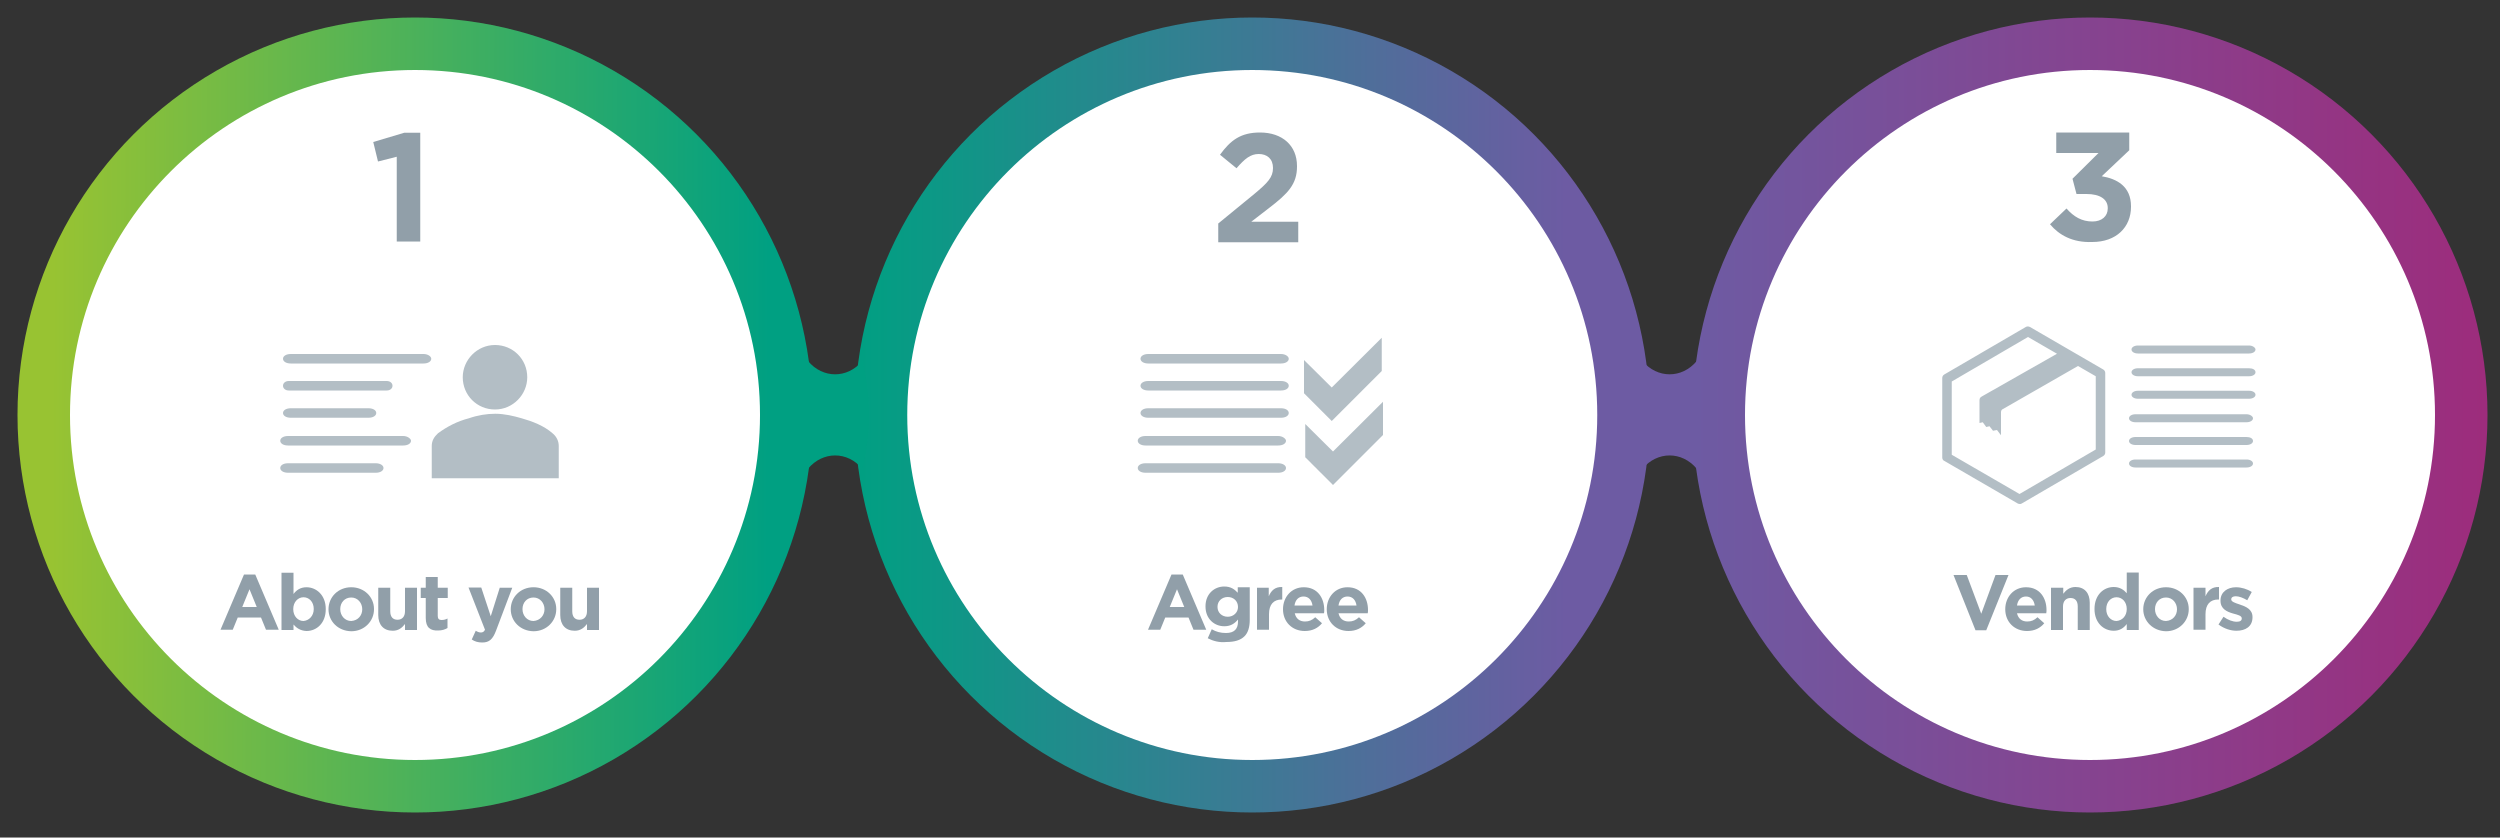 <?xml version="1.0" encoding="utf-8"?>
<!-- Generator: Adobe Illustrator 23.0.4, SVG Export Plug-In . SVG Version: 6.00 Build 0)  -->
<svg version="1.1" id="Layer_1" xmlns="http://www.w3.org/2000/svg" xmlns:xlink="http://www.w3.org/1999/xlink" x="0px" y="0px"
	 viewBox="0 0 1000 335" style="enable-background:new 0 0 1000 335;" xml:space="preserve">
<rect x="0" y="0" width="1000" height="335" fill="#333333" stroke="none"/>
<style type="text/css">
	.st0{fill:#6D5BA3;}
	.st1{fill:url(#SVGID_1_);}
	.st2{fill:#FFFFFF;}
	.st3{fill:#919FA9;}
	.st4{fill:url(#SVGID_2_);}
	.st5{fill:url(#SVGID_3_);}
	.st6{fill:#00A082;}
	.st7{fill-rule:evenodd;clip-rule:evenodd;fill:#B3BEC5;}
	.st8{fill:#B3BEC5;}
</style>
<g id="landscape">
	<path class="st0" d="M678.7,144.4c-5.9,7.1-15.8,7.1-21.7,0c-3.7,13.7-3.7,29.4,0,43.1c5.9-7.1,15.8-7.1,21.7,0
		C682.4,173.8,682.4,158.2,678.7,144.4z"/>
	<linearGradient id="SVGID_1_" gradientUnits="userSpaceOnUse" x1="676.975" y1="166" x2="995" y2="166">
		<stop  offset="0" style="stop-color:#6D5BA3"/>
		<stop  offset="1" style="stop-color:#9D2C7C"/>
	</linearGradient>
	<circle class="st1" cx="836" cy="166" r="159"/>
	<circle class="st2" cx="836" cy="166" r="138"/>
	<path class="st3" d="M836.9,96.8c9.6,0,15.5-5.9,15.5-14.1v-0.2c0-8-5.7-11-11.7-12l11-10.4v-7.1h-29.2v8.2h16.9L829,71.5l1.6,6.1
		h4c5.4,0,8.5,2.1,8.5,5.6v0.2c0,3.1-2.4,5.2-6.1,5.2c-4.3,0-7.5-1.9-10.4-5.2l-6.6,6.3C823.6,94,829,97.1,836.9,96.8z"/>
	<g>
		<linearGradient id="SVGID_2_" gradientUnits="userSpaceOnUse" x1="307.595" y1="166.56" x2="20.798" y2="165.426">
			<stop  offset="0" style="stop-color:#00A082"/>
			<stop  offset="1" style="stop-color:#98C332"/>
		</linearGradient>
		<circle class="st4" cx="166" cy="166" r="159"/>
		<circle class="st2" cx="166" cy="166" r="138"/>
	</g>
	<g>
		<linearGradient id="SVGID_3_" gradientUnits="userSpaceOnUse" x1="341.901" y1="166" x2="659.926" y2="166">
			<stop  offset="0" style="stop-color:#00A082"/>
			<stop  offset="0.895" style="stop-color:#6D5BA3"/>
		</linearGradient>
		<circle class="st5" cx="500.9" cy="166" r="159"/>
		<circle class="st2" cx="500.9" cy="166" r="138"/>
	</g>
	<g>
		<path class="st6" d="M344.9,144.4c-5.9,7.1-15.8,7.1-21.7,0c-3.7,13.7-3.7,29.4,0,43.1c5.9-7.1,15.8-7.1,21.7,0
			C348.5,173.8,348.5,158.2,344.9,144.4z"/>
	</g>
	<path class="st3" d="M158.7,96.6h9.4V53.1h-6.4l-12.4,3.7l1.9,7.8l7.5-1.9V96.6z"/>
	<path class="st3" d="M487.3,96.9h32v-8.2h-18.8l7-5.4c7.7-5.9,11.3-9.6,11.3-16.7v-0.2c0-8.2-5.9-13.4-14.8-13.4
		c-7.7,0-11.8,3.1-16,8.9l6.6,5.4c3.3-3.8,5.6-5.7,8.9-5.7c3.3,0,5.7,1.9,5.7,5.6s-2.1,5.9-7.5,10.4l-14.4,11.8
		C487.3,89.5,487.3,96.9,487.3,96.9z"/>
	<path class="st7" d="M902.2,139.8c0,0.9-1.1,1.6-2.6,1.6h-44.4c-1.5,0-2.6-0.7-2.6-1.6c0-0.9,1.1-1.6,2.6-1.6h44.4
		C901.1,138.2,902.2,139.1,902.2,139.8z M899.6,147.3h-44.4c-1.5,0-2.6,0.7-2.6,1.6c0,0.9,1.1,1.6,2.6,1.6h44.4
		c1.5,0,2.6-0.7,2.6-1.6C902.2,147.9,901.1,147.3,899.6,147.3z M899.6,156.3h-44.4c-1.5,0-2.6,0.7-2.6,1.6c0,0.9,1.1,1.6,2.6,1.6
		h44.4c1.5,0,2.6-0.7,2.6-1.6C902.2,157,901.1,156.3,899.6,156.3z M898.6,165.7h-44.4c-1.5,0-2.6,0.7-2.6,1.6c0,0.9,1.1,1.6,2.6,1.6
		h44.4c1.5,0,2.6-0.7,2.6-1.6C901.2,166.6,900.1,165.7,898.6,165.7z M898.6,174.8h-44.4c-1.5,0-2.6,0.7-2.6,1.6
		c0,0.9,1.1,1.6,2.6,1.6h44.4c1.5,0,2.6-0.7,2.6-1.6C901.2,175.4,900.1,174.8,898.6,174.8z M898.6,183.8h-44.4
		c-1.5,0-2.6,0.7-2.6,1.6c0,0.9,1.1,1.6,2.6,1.6h44.4c1.5,0,2.6-0.7,2.6-1.6C901.2,184.5,900.1,183.8,898.6,183.8z M776.9,183v-31.8
		c0-0.6,0.3-1.1,0.8-1.4l32.6-19c0.5-0.3,1.1-0.3,1.7,0l29.3,17c0.5,0.3,0.8,0.8,0.8,1.4V181c0,0.6-0.3,1.1-0.8,1.4l-32.6,19
		c-0.3,0.2-0.5,0.2-0.8,0.2c-0.3,0-0.6-0.1-0.8-0.2l-29.3-17C777.2,184.2,776.9,183.6,776.9,183z M800.4,164.9v9.2l-1.6-2.1
		l-1.6,0.3l-1.4-1.8l-1.3,0.3l-1.4-1.9l-1.3,0.3v-9c0-0.6,0.1-1.2,0.9-1.6l30.1-17.1l-11.6-6.7l-30.5,17.8v29.3l27.1,15.7l30.5-17.8
		v-29.3l-7.1-4.1l-30,17.2C800.7,163.8,800.4,164.2,800.4,164.9z"/>
	<path class="st8" d="M552.7,148.4l-20,20l-11.1-11.1V144l11.1,11l20-19.9V148.4z M553.2,174l-20,20l-11.1-11.1v-13.3l11.1,11
		l20-19.9V174z M512.4,141.6h-53.1c-1.8,0-3.1,0.8-3.1,1.9c0,1.1,1.3,1.9,3.1,1.9h53.1c1.8,0,3.1-0.8,3.1-1.9
		C515.5,142.6,514.2,141.6,512.4,141.6z M512.4,152.4h-53.1c-1.8,0-3.1,0.8-3.1,1.9c0,1.1,1.3,1.9,3.1,1.9h53.1
		c1.8,0,3.1-0.8,3.1-1.9C515.5,153.2,514.2,152.4,512.4,152.4z M512.4,163.3h-53.1c-1.8,0-3.1,0.8-3.1,1.9c0,1.1,1.3,1.9,3.1,1.9
		h53.1c1.8,0,3.1-0.8,3.1-1.9C515.5,164.1,514.2,163.3,512.4,163.3z M511.3,174.4h-53.1c-1.8,0-3.1,0.8-3.1,1.9
		c0,1.1,1.3,1.9,3.1,1.9h53.1c1.8,0,3.1-0.8,3.1-1.9C514.4,175.5,513,174.4,511.3,174.4z M511.3,185.3h-53.1c-1.8,0-3.1,0.8-3.1,1.9
		c0,1.1,1.3,1.9,3.1,1.9h53.1c1.8,0,3.1-0.8,3.1-1.9C514.4,186.1,513,185.3,511.3,185.3z"/>
	<path class="st7" d="M172.7,191.3v-12.9c0-2.1,0.9-3.6,2.5-5.1c3.7-2.7,7.7-4.8,12.4-6c3.4-1.2,7.1-1.8,10.5-1.8
		c3.7,0,7.4,0.9,10.5,1.8c4.3,1.2,9,3,12.4,6c1.5,1.2,2.5,3,2.5,5.1v12.9H172.7z M198,138c-7.2,0-12.9,6-12.9,12.9
		c0,7.2,5.7,12.9,12.9,12.9c7.2,0,12.9-6,12.9-12.9C210.9,143.7,205.2,138,198,138z M169.4,141.6h-53.1c-1.8,0-3.1,0.8-3.1,1.9
		c0,1.1,1.3,1.9,3.1,1.9h53.1c1.8,0,3.1-0.8,3.1-1.9C172.5,142.6,171.2,141.6,169.4,141.6z M154.7,152.4h-39.2
		c-1.3,0-2.3,0.8-2.3,1.9c0,1.1,1,1.9,2.3,1.9h39.2c1.3,0,2.3-0.8,2.3-1.9C157,153.2,156,152.4,154.7,152.4z M147.4,163.3h-31.1
		c-1.8,0-3.1,0.8-3.1,1.9c0,1.1,1.3,1.9,3.1,1.9h31.1c1.8,0,3.1-0.8,3.1-1.9C150.5,164.1,149.2,163.3,147.4,163.3z M161.3,174.4
		h-46.1c-1.8,0-3.1,0.8-3.1,1.9c0,1.1,1.3,1.9,3.1,1.9h46.1c1.8,0,3.1-0.8,3.1-1.9C164.4,175.5,163,174.4,161.3,174.4z M150.3,185.3
		h-35.1c-1.8,0-3.1,0.8-3.1,1.9c0,1.1,1.3,1.9,3.1,1.9h35.1c1.8,0,3.1-0.8,3.1-1.9C153.4,186.1,152,185.3,150.3,185.3z"/>
	<g>
		<path class="st3" d="M97.6,229.8h4.5l9.4,22.1h-5.1l-2-4.9h-9.3l-2,4.9h-4.9L97.6,229.8z M102.7,242.8l-2.9-7.1l-2.9,7.1H102.7z"
			/>
		<path class="st3" d="M117.4,249.8v2.2h-4.8v-22.9h4.8v8.5c1.2-1.6,2.8-2.7,5.2-2.7c3.9,0,7.7,3.1,7.7,8.7v0.1
			c0,5.6-3.7,8.7-7.7,8.7C120.1,252.3,118.5,251.1,117.4,249.8z M125.5,243.6L125.5,243.6c0-2.9-1.9-4.7-4.1-4.7
			c-2.2,0-4.1,1.9-4.1,4.7v0.1c0,2.8,1.9,4.7,4.1,4.7C123.6,248.2,125.5,246.4,125.5,243.6z"/>
		<path class="st3" d="M131.4,243.7L131.4,243.7c0-4.9,3.9-8.8,9.1-8.8c5.2,0,9.1,3.9,9.1,8.7v0.1c0,4.8-3.9,8.8-9.1,8.8
			C135.2,252.4,131.4,248.5,131.4,243.7z M144.9,243.7L144.9,243.7c0-2.5-1.8-4.7-4.4-4.7c-2.7,0-4.4,2.1-4.4,4.6v0.1
			c0,2.5,1.8,4.7,4.4,4.7C143.3,248.2,144.9,246.1,144.9,243.7z"/>
		<path class="st3" d="M151.3,246v-10.9h4.8v9.4c0,2.3,1.1,3.4,2.9,3.4s3-1.2,3-3.4v-9.4h4.8V252h-4.8v-2.4
			c-1.1,1.4-2.5,2.7-4.9,2.7C153.4,252.3,151.3,249.9,151.3,246z"/>
		<path class="st3" d="M170.3,247.2v-8h-2v-4.1h2v-4.3h4.8v4.3h4v4.1h-4v7.2c0,1.1,0.5,1.6,1.5,1.6c0.9,0,1.7-0.2,2.4-0.6v3.8
			c-1,0.6-2.2,1-3.8,1C172.2,252.3,170.3,251.1,170.3,247.2z"/>
		<path class="st3" d="M199.9,235.1h5l-6.5,17.2c-1.3,3.4-2.7,4.7-5.5,4.7c-1.7,0-3-0.4-4.2-1.2l1.6-3.5c0.6,0.4,1.4,0.7,2,0.7
			c0.8,0,1.3-0.3,1.7-1.1l-6.6-16.9h5.1l3.8,11.5L199.9,235.1z"/>
		<path class="st3" d="M204.3,243.7L204.3,243.7c0-4.9,3.9-8.8,9.1-8.8c5.2,0,9.1,3.9,9.1,8.7v0.1c0,4.8-3.9,8.8-9.1,8.8
			C208.1,252.4,204.3,248.5,204.3,243.7z M217.8,243.7L217.8,243.7c0-2.5-1.8-4.7-4.4-4.7c-2.7,0-4.4,2.1-4.4,4.6v0.1
			c0,2.5,1.8,4.7,4.4,4.7C216.1,248.2,217.8,246.1,217.8,243.7z"/>
		<path class="st3" d="M224.1,246v-10.9h4.8v9.4c0,2.3,1.1,3.4,2.9,3.4s3-1.2,3-3.4v-9.4h4.8V252h-4.8v-2.4
			c-1.1,1.4-2.5,2.7-4.9,2.7C226.2,252.3,224.1,249.9,224.1,246z"/>
	</g>
	<g>
		<path class="st3" d="M468.6,229.8h4.5l9.4,22.1h-5.1l-2-4.9h-9.3l-2,4.9h-4.9L468.6,229.8z M473.7,242.8l-2.9-7.1l-2.9,7.1H473.7z
			"/>
		<path class="st3" d="M483.1,255.3l1.6-3.6c1.7,1,3.5,1.5,5.7,1.5c3.3,0,4.8-1.6,4.8-4.6v-0.8c-1.4,1.7-3,2.7-5.5,2.7
			c-3.9,0-7.5-2.9-7.5-7.9v-0.1c0-5,3.6-7.9,7.5-7.9c2.6,0,4.1,1.1,5.4,2.5v-2.2h4.8v13c0,3-0.7,5.2-2.1,6.6c-1.6,1.6-4,2.3-7.3,2.3
			C487.8,257.1,485.2,256.4,483.1,255.3z M495.2,242.8L495.2,242.8c0-2.4-1.8-4-4.1-4s-4.1,1.6-4.1,3.9v0.1c0,2.3,1.8,3.9,4.1,3.9
			S495.2,245,495.2,242.8z"/>
		<path class="st3" d="M502.7,235.1h4.8v3.4c1-2.3,2.5-3.8,5.4-3.7v5h-0.2c-3.2,0-5.1,1.9-5.1,5.9v6.2h-4.8V235.1z"/>
		<path class="st3" d="M513.2,243.7L513.2,243.7c0-4.9,3.4-8.8,8.3-8.8c5.6,0,8.2,4.4,8.2,9.1c0,0.4,0,0.8-0.1,1.3h-11.7
			c0.5,2.2,2,3.3,4.1,3.3c1.6,0,2.8-0.5,4.1-1.7l2.7,2.4c-1.6,1.9-3.8,3.1-6.9,3.1C516.9,252.4,513.2,248.8,513.2,243.7z M525,242.2
			c-0.3-2.1-1.5-3.6-3.6-3.6c-2,0-3.3,1.4-3.6,3.6H525z"/>
		<path class="st3" d="M530.7,243.7L530.7,243.7c0-4.9,3.4-8.8,8.3-8.8c5.6,0,8.2,4.4,8.2,9.1c0,0.4,0,0.8-0.1,1.3h-11.7
			c0.5,2.2,2,3.3,4.1,3.3c1.6,0,2.8-0.5,4.1-1.7l2.7,2.4c-1.6,1.9-3.8,3.1-6.9,3.1C534.4,252.4,530.7,248.8,530.7,243.7z
			 M542.6,242.2c-0.3-2.1-1.5-3.6-3.6-3.6c-2,0-3.3,1.4-3.6,3.6H542.6z"/>
	</g>
	<g>
		<path class="st3" d="M781.4,230h5.3l5.8,15.5l5.7-15.5h5.2l-8.9,22.1h-4.3L781.4,230z"/>
		<path class="st3" d="M802.1,243.7L802.1,243.7c0-4.9,3.4-8.8,8.3-8.8c5.6,0,8.2,4.4,8.2,9.1c0,0.4,0,0.8-0.1,1.3h-11.7
			c0.5,2.2,2,3.3,4.1,3.3c1.6,0,2.8-0.5,4.1-1.7l2.7,2.4c-1.6,1.9-3.8,3.1-6.9,3.1C805.8,252.4,802.1,248.8,802.1,243.7z
			 M813.9,242.2c-0.3-2.1-1.5-3.6-3.5-3.6c-2,0-3.3,1.4-3.6,3.6H813.9z"/>
		<path class="st3" d="M820.5,235.1h4.8v2.4c1.1-1.4,2.5-2.7,4.9-2.7c3.6,0,5.7,2.4,5.7,6.3V252h-4.8v-9.4c0-2.3-1.1-3.4-2.9-3.4
			s-3,1.2-3,3.4v9.4h-4.8V235.1z"/>
		<path class="st3" d="M837.8,243.6L837.8,243.6c0-5.7,3.7-8.8,7.7-8.8c2.5,0,4.1,1.2,5.2,2.5v-8.3h4.8V252h-4.8v-2.4
			c-1.2,1.6-2.8,2.7-5.2,2.7C841.5,252.3,837.8,249.2,837.8,243.6z M850.7,243.6L850.7,243.6c0-2.9-1.9-4.7-4.1-4.7
			c-2.2,0-4.1,1.8-4.1,4.7v0.1c0,2.8,1.9,4.7,4.1,4.7C848.9,248.2,850.7,246.4,850.7,243.6z"/>
		<path class="st3" d="M857.3,243.7L857.3,243.7c0-4.9,3.9-8.8,9.1-8.8c5.2,0,9.1,3.9,9.1,8.7v0.1c0,4.8-3.9,8.8-9.1,8.8
			C861.2,252.4,857.3,248.5,857.3,243.7z M870.8,243.7L870.8,243.7c0-2.5-1.8-4.7-4.4-4.7c-2.7,0-4.4,2.1-4.4,4.6v0.1
			c0,2.5,1.8,4.7,4.4,4.7C869.2,248.2,870.8,246.1,870.8,243.7z"/>
		<path class="st3" d="M877.4,235.1h4.8v3.4c1-2.3,2.5-3.8,5.4-3.7v5h-0.3c-3.2,0-5.1,1.9-5.1,5.9v6.2h-4.8V235.1z"/>
		<path class="st3" d="M887.4,249.8l2-3.1c1.8,1.3,3.7,2,5.3,2c1.4,0,2-0.5,2-1.3v-0.1c0-1-1.6-1.4-3.5-1.9c-2.4-0.7-5-1.8-5-5.1
			v-0.1c0-3.4,2.8-5.3,6.2-5.3c2.1,0,4.5,0.7,6.3,1.9l-1.8,3.3c-1.7-1-3.3-1.6-4.6-1.6c-1.2,0-1.8,0.5-1.8,1.2v0.1
			c0,0.9,1.6,1.4,3.4,2c2.4,0.8,5.1,1.9,5.1,5v0.1c0,3.7-2.8,5.4-6.4,5.4C892.3,252.3,889.7,251.5,887.4,249.8z"/>
	</g>
</g>
</svg>
